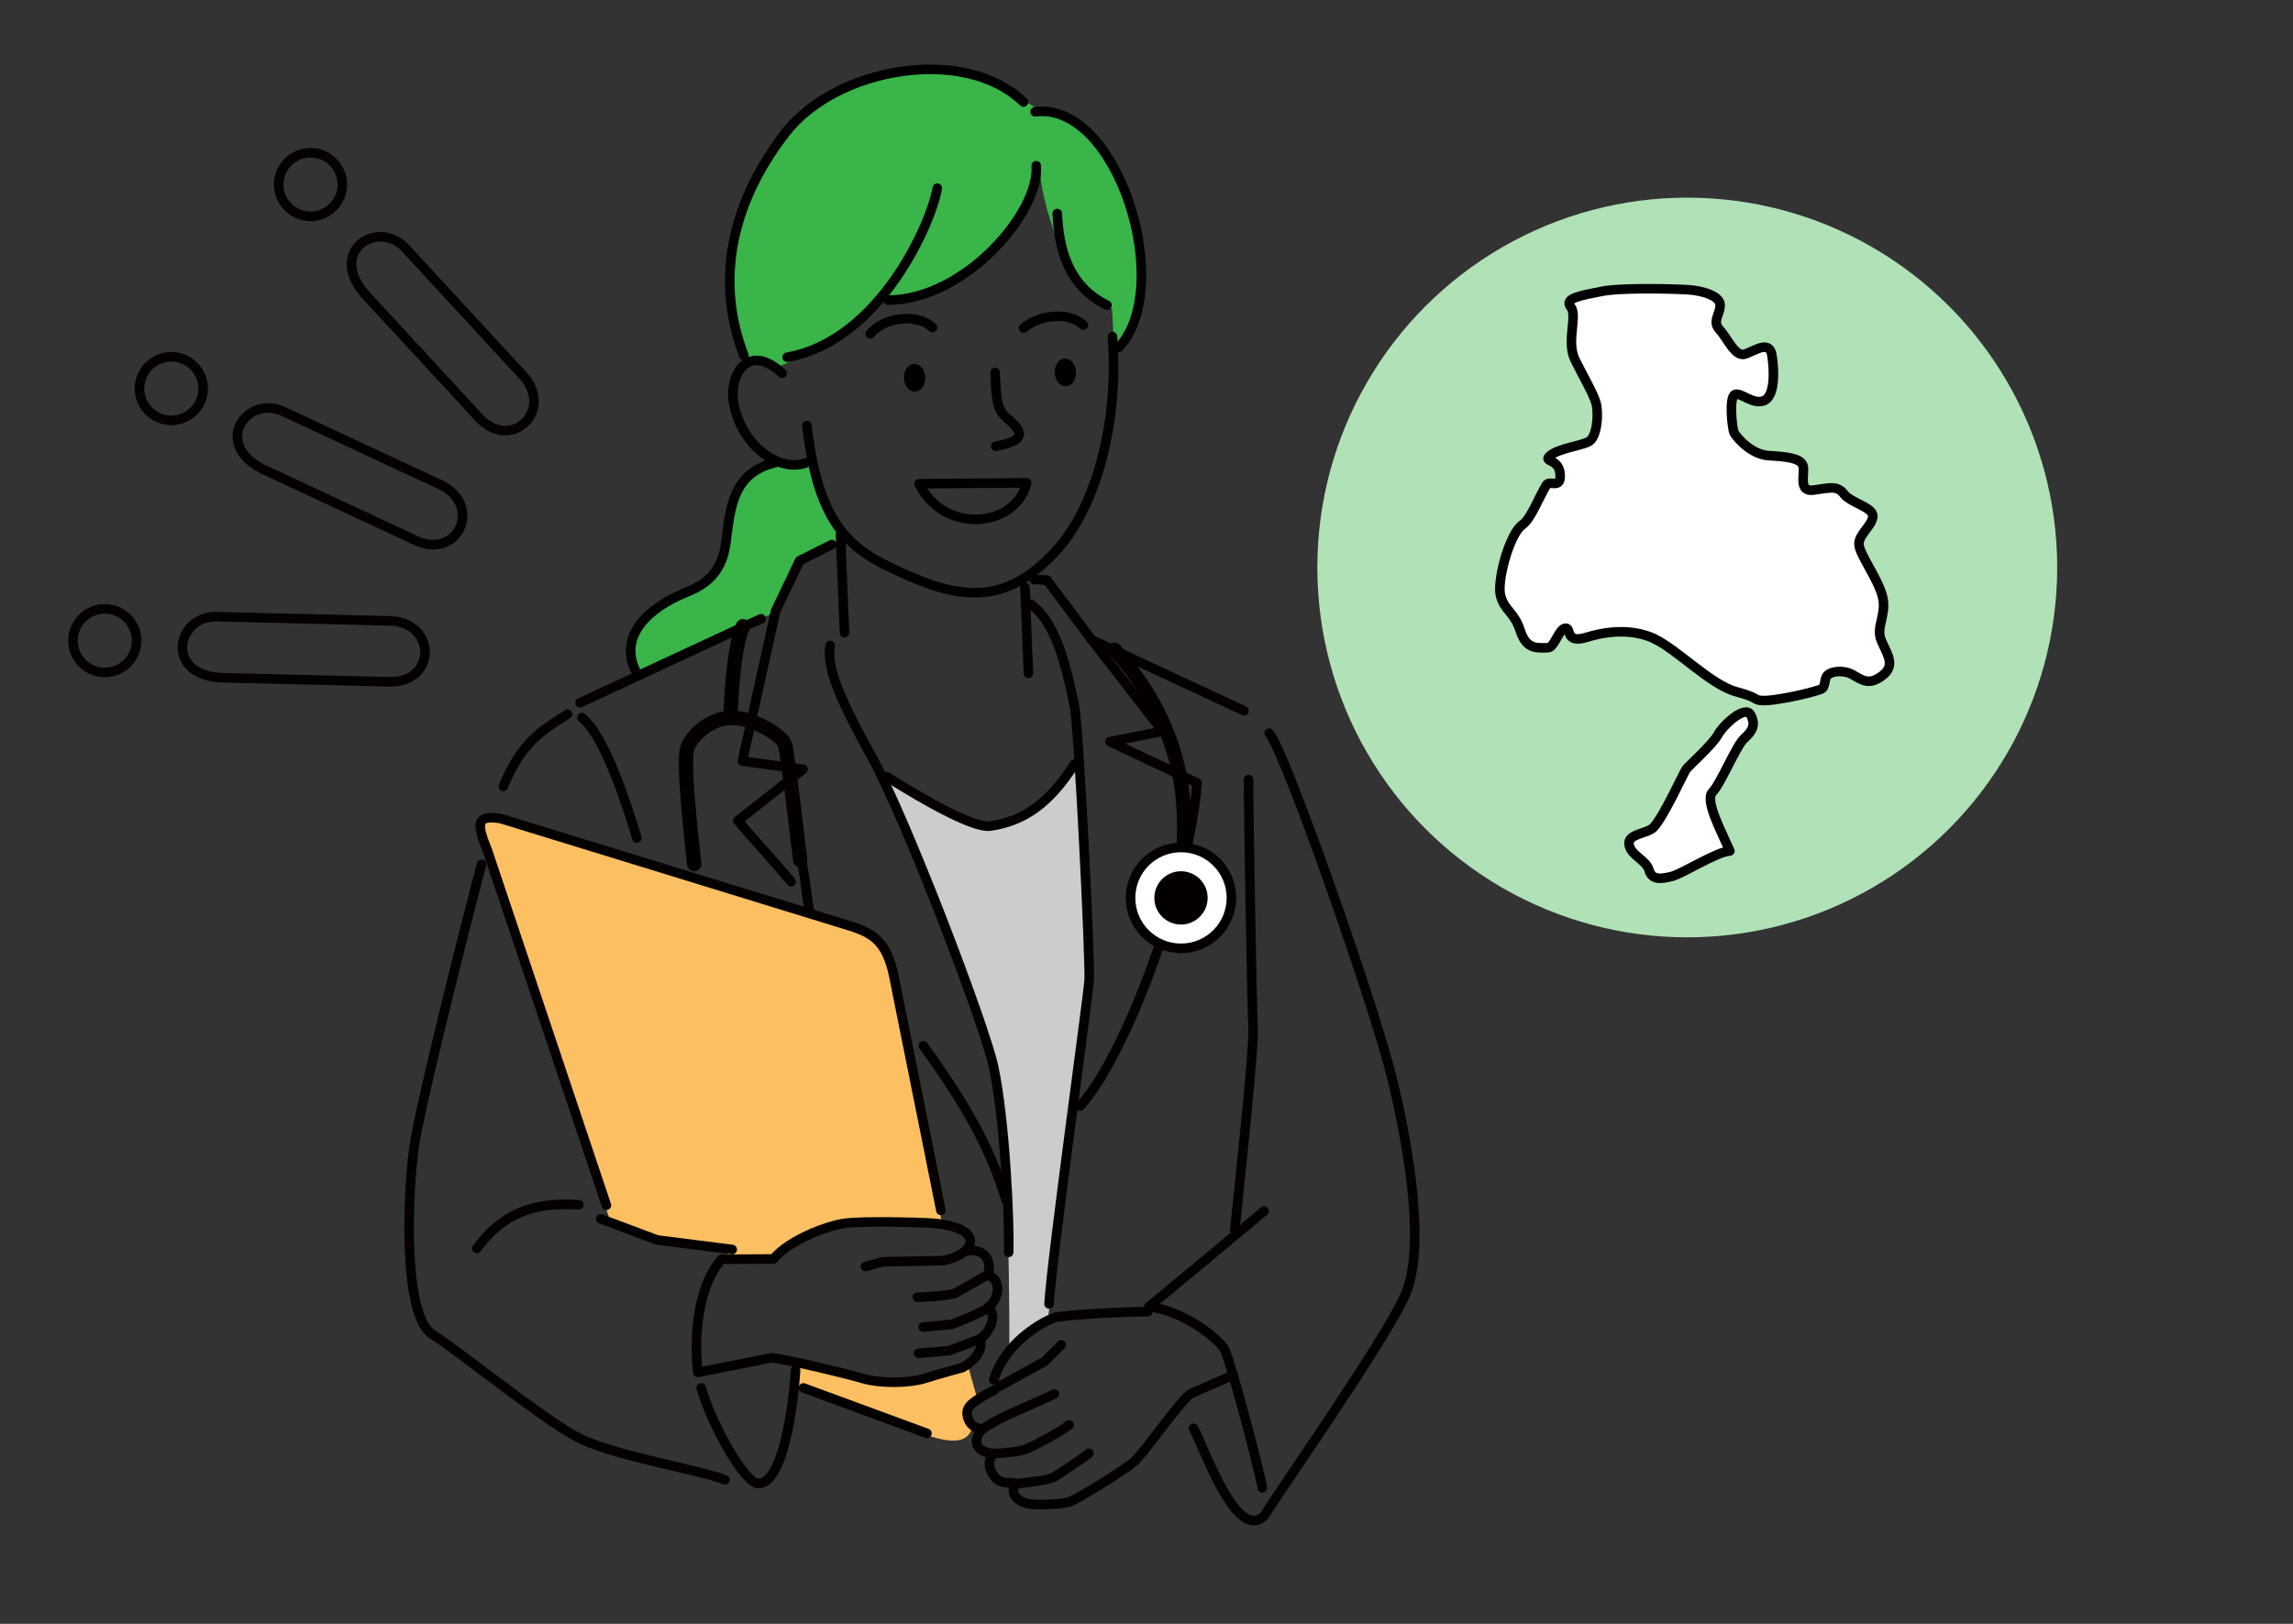 <?xml version="1.0" encoding="UTF-8"?>
<svg id="_レイヤー_2" data-name="レイヤー 2" xmlns="http://www.w3.org/2000/svg" width="240" height="170" viewBox="0 0 240 170">
  <rect x="0" y="0" width="240" height="170" fill="#333333" stroke="none"/>
  <defs>
    <style>
      .cls-1, .cls-2, .cls-3, .cls-4 {
        fill: none;
      }

      .cls-5, .cls-6 {
        fill: #fff;
      }

      .cls-5, .cls-6, .cls-7, .cls-2, .cls-3, .cls-8, .cls-4 {
        stroke-linecap: round;
        stroke-linejoin: round;
      }

      .cls-5, .cls-7, .cls-2, .cls-4 {
        stroke: #040000;
      }

      .cls-6, .cls-3, .cls-8 {
        stroke: #000;
      }

      .cls-7 {
        fill: #040000;
      }

      .cls-9 {
        fill: #fcc062;
      }

      .cls-10 {
        fill: #b0e1b7;
      }

      .cls-11 {
        fill: #ccc;
      }

      .cls-12 {
        fill: #39b54a;
      }

      .cls-4 {
        stroke-width: 1.5px;
      }
    </style>
  </defs>
  <g id="home">
    <g>
      <rect class="cls-1" width="240" height="170"/>
      <g>
        <circle class="cls-10" cx="176.6" cy="59.41" r="38.72"/>
        <path class="cls-12" d="m92.06,31.56c7.33.33,13.33-4.38,16.21-11.75l.54-2.08c.38,4.75,3.46,13.46,7.58,14.58l.25,4.5c4.25-4.25,3-13.5,2-15.5s-3.25-8.75-10.38-10.12c-9.12-5.62-17-4.75-23-.62s-11.38,17.12-6.88,27.5c1.58-.5,2.33.08,2.75.42,2.67-.83,8.92-4.75,10.92-6.92Z"/>
        <path class="cls-12" d="m81.02,48.43c-3.62,1.12-4.5,4.12-4.62,6.25s-.62,6.38-3.25,6.88-8.75,3.5-6.5,9.5l15-7.25,1.5-4.62,4.75-2.62c-1.75-3.88-2.62-6.12-2.75-8-1.75.75-2.25.5-4.12-.12Z"/>
        <path class="cls-9" d="m63.81,127.64l-12.67-37.67c-1.17-3.83-.83-4.5,1.33-4l38,11.5c3.17,1.5,2.67,3.67,3.33,6.5l4.83,24.25c-4-.67-13-1.08-17.67,3.58l-4.75.08-.08-.92-7-.83-5.33-2.5Z"/>
        <path class="cls-9" d="m101.31,142.98l.92,3.25c-1.25.83-1.08,2.08-.33,2.75-.33,1.5-1.08,2.42-4.42,1.42l-14.5-5.25.42-2.25c3.92.25,6.67,1.67,8.08,1.92s4.42,0,5.92-.58,3.92-1.25,3.92-1.25Z"/>
        <path class="cls-11" d="m92.14,81.14c3.83,2.5,10.17,5.67,12,5.33,1.83-.33,6.83-3.83,8.67-6.83.83,6.67,1.17,22.33,1.17,23.83s-4.17,33.83-4.33,34.83l-4,2.83c0-10-.33-20.83-.67-24s-3.42-13.01-4.83-16.67c-2-5.17-5.67-15.67-8-19.33Z"/>
        <path class="cls-4" d="m116.66,68.02c7.6,8.53,7.47,16.4,7.2,21.33"/>
        <path class="cls-4" d="m72.66,90.45c-.4-3.6-1.2-10.9-.7-12.2s2.3-3,4.5-3.1,5.4,1.8,5.7,2.8,1.2,9.01,1.6,12.11"/>
        <path class="cls-2" d="m83.96,90.35c.4,2.2.48,3.64.8,5.2"/>
        <path class="cls-2" d="m108.27,60.68l1.3.04,4.68,6.24,7.44,9.6-5.52,1.08,9.12,4.32c-.72,9.84-7.08,28.08-12.24,33.84"/>
        <path class="cls-2" d="m107.88,63.25c2.88,2.04,3.9,7.56,4.56,10.56.49,2.23,1.68,27,1.56,28.8s-3.96,29.46-4.2,33.9"/>
        <path class="cls-2" d="m98.48,126.71l-4.94-24.6c-.73-3.51-2.19-4.33-4.14-5.04l-36.94-11.36c-2.68-.47-2.56.59-1.46,3.28l12.47,37.19"/>
        <line class="cls-2" x1="84.09" y1="145.3" x2="97.02" y2="150.06"/>
        <path class="cls-2" d="m96.64,109.48c4.41,6.06,7.06,10.81,8.66,16.17"/>
        <path class="cls-2" d="m87.06,57.01l-3.36,1.68-2.52,5.28-3.48,15.72,6.36.84-6.84,5.4c1.9,2.22,2.4,2.65,5.59,6.38"/>
        <path class="cls-2" d="m105.57,131.11c.12-3.12-.39-13.98-1.59-19.5-.94-4.34-9.18-25.98-12.78-32.46-3.6-6.48-4.67-9.43-4.31-11.59"/>
        <path class="cls-2" d="m52.68,82.33c1.86-4.5,3.84-5.76,6.72-7.56"/>
        <path class="cls-2" d="m75.89,154.93c-3.12-1.2-11.93-2.53-15.65-4.57-3.72-2.04-12-8.76-15-10.68-3-1.92-2.64-14.04-1.92-19.44.5-3.76,4.46-19.75,7.08-29.76"/>
        <path class="cls-2" d="m79.67,64.78c-.36.12-18.95,8.79-18.95,8.79"/>
        <path class="cls-2" d="m90.59,132.59l1.78-.49,6.36-.13c1.42-.25,2.63-1,2.8-1.81.3-1.48-2.4-2-4.02-2.11s-7.13-.22-8.96,0c-1.84.22-5.87,1.7-7.6,3.75l-5.42.03c-2.11,2.32-3,6.97-2.5,11.85l7.75-1.54c1.86.24,7.56,1.6,9.5,2.17s4.96.49,6.5,0,3.94-1.13,3.94-1.13c1.05-.57,2.27-1.7,1.86-3,.97-.65,1.89-2.43.84-3.32,1.05-.73,1.59-2.75-.03-3.4.57-1.77-.74-2.84-2.19-2.48"/>
        <path class="cls-2" d="m103.38,133.46l-3.4,1.92c-.86.32-3.64.43-3.97.43"/>
        <path class="cls-2" d="m103.41,136.86c0,.32-3.75,1.78-3.75,1.78l-3.02.29"/>
        <polyline class="cls-2" points="102.57 140.18 99.36 141.4 96.14 141.68"/>
        <polyline class="cls-2" points="76.64 130.81 68.77 129.81 62.88 127.6"/>
        <path class="cls-2" d="m83.27,143.43c-.27,4.23-1.4,11.97-3.92,11.88-1.38-.05-4.79-5.96-5.96-10.01"/>
        <path class="cls-2" d="m60.6,126.13c-4.86-.33-8.05.97-10.69,4.57"/>
        <path class="cls-2" d="m60.9,75.13c2.34,1.8,4.68,9,5.76,12.6"/>
        <line class="cls-2" x1="114.24" y1="66.97" x2="130.2" y2="74.41"/>
        <path class="cls-2" d="m132.84,76.75c1.62,1.8,10.98,28.44,12.84,36.06s3.54,17.94,1.38,22.8-13.44,20.88-14.7,23.04c-2.88,2.88-6.12-6.6-7.44-9.12"/>
        <path class="cls-2" d="m130.68,81.61c0,3.84.36,24.12.48,26.04.12,1.92-1.38,15.9-1.92,21.12"/>
        <path class="cls-2" d="m132.3,126.79s-11.58,9.66-12.06,10.02c3.6.36,7.32,3.36,7.92,4.44s3.72,12.84,3.96,14.52"/>
        <path class="cls-2" d="m112.47,79.98c-2.67,4.17-5.33,6-8.83,6.5-1.67.24-6.59-2.5-10.83-5.17"/>
        <path class="cls-2" d="m104.1,145.5c-2.13,1.16-3.02,1.67-2.86,2.65s.76,1.35,1.57,1.46c-.81.86-1.11,2.32,1.16,2.57-.57.73-.57,1.46.08,2.35s1.35.59,2.32.76c-.73.89-.05,1.73.92,2.05s3.83.14,4.64-.11,5.67-3.27,6.72-4.16c1.05-.89,4.29-5.67,5.91-7.13l4.07-1.79"/>
        <path class="cls-2" d="m120.14,137.31c-2.59,0-8.64.36-9.7.61-.52.12-5.05,2.14-6.43,6.52"/>
        <path class="cls-2" d="m113.98,152.14c-1.4,1.08-2.92,2-3.56,2.43s-2.75.59-3.97.76"/>
        <path class="cls-2" d="m111.9,149.17c-.89.73-3.62,2.16-4.35,2.48s-2.62.51-3.59.51"/>
        <path class="cls-2" d="m110.36,145.93c-1.84.97-5.94,2.43-7.56,3.73"/>
        <polyline class="cls-2" points="111.07 140.8 109.34 142.53 104.64 145.12"/>
        <line class="cls-2" x1="87.97" y1="55.97" x2="88.39" y2="66.23"/>
        <line class="cls-2" x1="107.28" y1="61.5" x2="107.64" y2="70.5"/>
        <path class="cls-3" d="m116.44,35.24c.74,10.1-2.25,18.53-5.98,22.51-4.58,4.88-8.8,5.4-15.2,2.6-5.47-2.39-9.53-4.32-10.8-15.8"/>
        <path class="cls-3" d="m108.46,17.35c.41,4.8-7.41,14.04-15.51,14.07"/>
        <path class="cls-3" d="m98.1,19.7c-.57,3.52-5.94,15.96-15.71,17.7"/>
        <path class="cls-3" d="m110.66,22.35c.17,3.48,1.01,7.53,5.2,9.6"/>
        <path class="cls-3" d="m108.34,11.7c8.66-1.1,14.66,18.3,8.78,24.66"/>
        <path class="cls-3" d="m107.12,10.68c-6.16-5.97-19.62-3.64-24.92,3.24-5.95,7.71-7.22,15.85-4.34,23.29"/>
        <path class="cls-3" d="m81.86,39.08c-3.53-3.31-5.55.17-5.09,3,.72,4.45,4.74,7.49,7.67,6.35"/>
        <path class="cls-3" d="m104.16,38.99c.11,2.13,0,3.77,1.23,4.78,1.89,1.54,1.87,2.38-1.17,2.95"/>
        <path class="cls-3" d="m113.39,34.04c-1.49-1.47-4.67-1.07-6.26.31"/>
        <ellipse class="cls-8" cx="111.5" cy="39" rx=".61" ry=".95" transform="translate(-1.8 5.6) rotate(-2.86)"/>
        <path class="cls-3" d="m91.08,34.95c1.64-1.9,5.03-2.07,6.52-.67"/>
        <ellipse class="cls-8" cx="95.72" cy="39.55" rx=".61" ry=".95" transform="translate(-1.85 4.82) rotate(-2.86)"/>
        <path class="cls-3" d="m96.2,50.64c2.64,5.4,10.18,4.57,11.26-.09l-11.26.09Z"/>
        <path class="cls-3" d="m81.19,48.42c-4.67,1.07-4.75,5.06-5.23,8.51s-2.61,4.46-4.32,5.16c-3.65,1.5-6.87,4.39-5.16,8.04"/>
        <path class="cls-4" d="m76.46,75.15c.05-2.21.37-7.59,1.3-9.59"/>
        <circle class="cls-5" cx="123.61" cy="94" r="5.28"/>
        <circle class="cls-7" cx="123.61" cy="94" r="2.29"/>
        <g>
          <path class="cls-6" d="m173.18,66.87c-2.87-1.32-5.93-.51-7.08-.16-2.44.76-1.53-1.15-2.33-.93-.63.17-1.1,2.01-1.74,2.03-1.45.06-2.31.04-2.93-1.84s-1.55-1.99-2.02-3.51.9-6.53,2.22-7.48c.96-.69,1.69-2.76,2.55-4.2.32-.54,1.45.41,1.45-.93,0-1.96-1.92-1.4-1.05-2.15s3.08-.99,4.01-1.45,1.09-3.07.78-4.09-1.18-2.48-2.17-4.45.29-4.65-.47-5.58,1.22-1.22,3.26-1.63,7.7-.26,9.11-.16c1.41.1,3.27.63,3.27,1.61s-.87,1.69-.06,2.56,1.63,2.91,2.67,2.56,2.55-1.5,2.81.12.33,4.3-.84,4.76-2.44-.94-3.05-.64-.28,3.55-.07,3.98,1.73,2.3,3.64,2.41,3.27.27,3.56,1.01-.59,2.83,1.1,2.6,2.5-.52,3.2.41,3.14,1.4,3.02,2.38-1.44,1.83-1.45,2.84,1.91,3.5,2.44,5.42-.7,3.26-.12,4.65,1.56,2.62.17,3.69c-1.39,1.08-2.09.55-3.2-.09-.65-.38-1.94-.47-2.56.06-.43.36-.14,1.3-.76,1.51-1.51.52-4.94,1.22-6.05,1.16s-.17-.23-2.79-.93-6.2-4.45-8.56-5.54Z"/>
          <path class="cls-6" d="m173.07,86.62c-.69.69-2.76.66-2.56,1.81s1.8,1.61,2.09,2.66,1.24.95,2.38.66,4.66-2.57,6.08-2.66c-.95-2.18-2.66-5.32-1.81-6.18s2.47-4.85,3.32-5.61,1.23-1.42.66-2.47-2.85,1.05-3.42,2.09-3.04,3.23-3.32,3.61-2.38,5.03-3.42,6.08Z"/>
        </g>
        <g>
          <path class="cls-2" d="m27.48,49.1l16.29,7.6c4.25,1.68,6.63-3.7,2.5-5.87l-16.29-7.6c-4-2.19-7.87,3.16-2.5,5.87Z"/>
          <circle class="cls-2" cx="17.93" cy="40.68" r="3.33"/>
          <path class="cls-2" d="m23.09,70.95l17.97.43c4.57-.17,4.59-6.05-.06-6.38l-17.97-.43c-4.54-.41-5.94,6.04.06,6.38Z"/>
          <circle class="cls-2" cx="10.97" cy="67.07" r="3.33"/>
          <path class="cls-2" d="m38.14,30.73l12.19,13.21c3.3,3.17,7.54-.91,4.54-4.48l-12.19-13.21c-2.87-3.55-8.47-.07-4.54,4.48Z"/>
          <circle class="cls-2" cx="32.5" cy="19.32" r="3.33"/>
        </g>
      </g>
    </g>
  </g>
</svg>